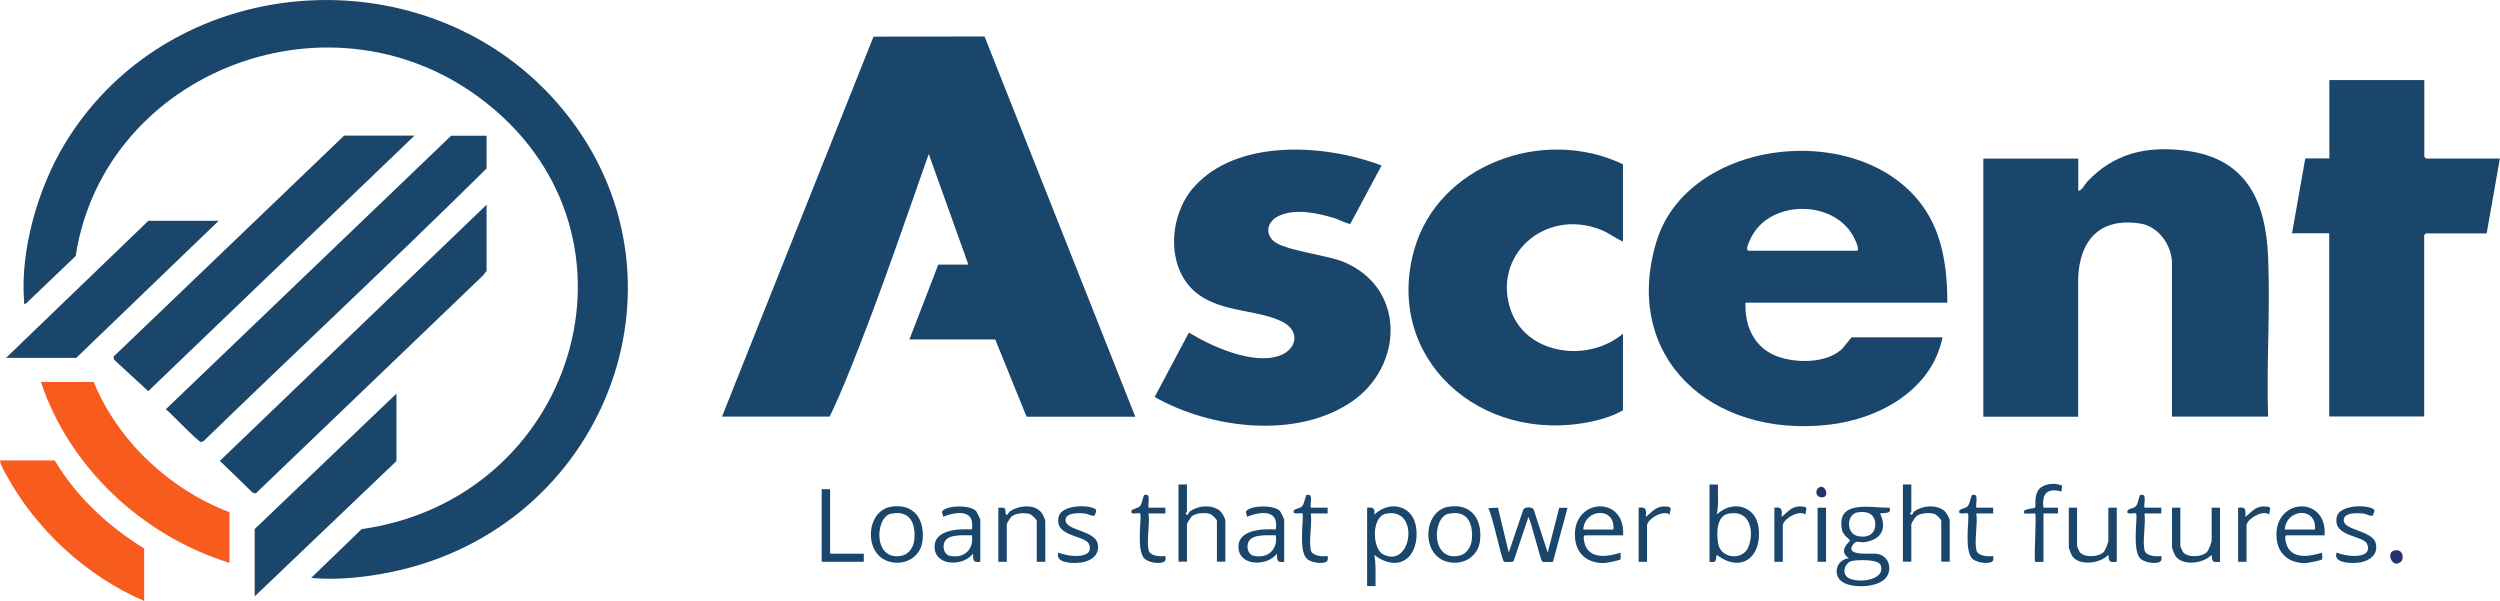 <svg width="104" height="25" viewBox="0 0 104 25" fill="none" xmlns="http://www.w3.org/2000/svg">
<g clip-path="url(#clip0_1226_455)">
<path d="M30.035 17.331L36.338 1.525L40.957 1.516L47.228 17.335H42.705L41.403 14.123H37.831L39.032 11.008H40.284L38.636 6.406C37.69 9.089 36.775 11.781 35.737 14.434C35.355 15.408 34.968 16.396 34.513 17.331H30.04H30.035Z" fill="#1A466C"/>
<path d="M12.942 24.043L15.045 22.011C23.914 20.753 27.273 9.92 20.287 4.326C13.934 -0.773 4.332 2.924 3.149 10.649L1.074 12.633C0.96 12.655 1.006 12.585 1.001 12.515C0.837 10.396 1.588 7.813 2.689 5.991C7.222 -1.512 18.362 -2.08 23.71 4.929C29.02 11.89 25.107 21.933 16.346 23.781C15.259 24.012 14.053 24.144 12.947 24.043H12.942Z" fill="#1A466C"/>
<path d="M94.353 17.331H90.353V10.933C90.353 10.234 89.806 9.421 89.055 9.303C87.344 9.024 86.512 10.011 86.452 11.558V17.335H82.507V6.599H86.457V7.94C86.63 7.909 86.716 7.678 86.83 7.556C87.945 6.376 89.283 6.061 90.921 6.266C93.511 6.594 94.257 8.438 94.353 10.693C94.448 12.948 94.28 15.137 94.353 17.331Z" fill="#1A466C"/>
<path d="M81.009 12.59H72.613C72.572 13.573 72.977 14.495 73.987 14.845C74.766 15.111 75.94 15.107 76.586 14.556C76.691 14.469 77 14.032 77.037 14.032H80.809C80.377 16.186 78.229 17.423 76.081 17.668C71.171 18.231 67.466 14.84 68.904 10.064C70.342 5.288 78.884 4.842 80.613 9.789C80.927 10.689 81.009 11.65 81.009 12.594V12.59ZM72.74 10.431H77.237C77.414 10.431 77.123 9.863 77.068 9.775C76.222 8.342 73.778 8.325 72.922 9.745C72.841 9.88 72.686 10.186 72.681 10.331C72.681 10.374 72.695 10.418 72.736 10.431H72.74Z" fill="#1A466C"/>
<path d="M57.473 6.887L56.176 9.308C56.112 9.347 55.67 9.124 55.552 9.089C54.842 8.867 53.896 8.652 53.195 8.984C52.763 9.19 52.599 9.644 52.954 10.003C53.368 10.418 55.174 10.593 55.912 10.903C58.501 12 58.374 15.233 56.244 16.702C53.946 18.284 50.36 17.838 48.034 16.514L49.459 13.835C50.392 14.408 52.112 15.185 53.213 14.801C53.964 14.539 54.091 13.77 53.363 13.394C52.417 12.909 51.106 13 50.064 12.389C48.471 11.454 48.544 9.063 49.654 7.796C51.447 5.755 55.124 5.987 57.477 6.887H57.473Z" fill="#1A466C"/>
<path d="M100.851 3.339V6.524C100.851 6.524 100.919 6.594 100.923 6.594H103.995L103.445 9.71H100.919C100.919 9.71 100.846 9.775 100.846 9.78V17.326H96.896V9.705H95.349L95.899 6.59H96.9V3.33H100.851V3.339Z" fill="#1A466C"/>
<path d="M67.516 6.839V10.051C67.197 9.907 66.929 9.692 66.601 9.561C64.248 8.626 62.028 10.663 62.865 12.948C63.538 14.775 66.087 15.094 67.516 13.879V17.064C67.124 17.305 66.619 17.449 66.169 17.545C61.536 18.498 57.554 14.871 58.837 10.37C59.839 6.861 64.189 5.244 67.52 6.835L67.516 6.839Z" fill="#1A466C"/>
<path d="M20.242 5.642V7.009C16.374 10.833 12.383 14.556 8.474 18.345L8.374 18.393C8.242 18.393 7.113 17.187 6.899 17.025L18.768 5.646H20.242V5.642Z" fill="#1A466C"/>
<path d="M17.243 5.642L6.166 16.273L4.746 14.963L4.719 14.84L14.316 5.642H17.243Z" fill="#1A466C"/>
<path d="M20.242 8.517V11.27L20.092 11.462L10.645 20.521L10.517 20.499L9.147 19.171L20.242 8.517Z" fill="#1A466C"/>
<path d="M3.9 15.893C4.888 18.314 7.027 20.351 9.548 21.308V23.414C5.889 22.286 2.863 19.398 1.702 15.889H3.9V15.893Z" fill="#F75B1E"/>
<path d="M9.097 9.186L3.172 14.888H0.25L6.171 9.186H9.097Z" fill="#1A466C"/>
<path d="M10.595 24.808V22.007L16.493 16.374V19.18L10.595 24.808Z" fill="#1A466C"/>
<path d="M5.998 25C3.582 23.964 1.502 22.024 0.273 19.778C0.168 19.586 0.027 19.363 0 19.153H2.275C3.181 20.669 4.478 21.875 5.998 22.819V25Z" fill="#F75B1E"/>
<path d="M78.611 21.12C78.683 21.39 78.429 21.321 78.21 21.36C78.511 21.994 78.265 22.465 77.532 22.557C77.355 22.579 77.236 22.448 77.086 22.653C76.718 23.156 77.851 23.003 78.083 23.038C78.538 23.108 78.72 23.589 78.506 23.964C78.233 24.441 77.132 24.489 76.686 24.235C76.208 23.964 76.372 23.274 76.913 23.226C76.431 22.894 76.963 22.531 76.963 22.483C76.963 22.457 76.668 22.26 76.626 22.042C76.381 20.766 77.814 21.133 78.615 21.12H78.611ZM77.245 21.321C76.822 21.412 76.781 22.203 77.296 22.304C77.728 22.387 78.033 22.199 78.01 21.766C77.987 21.356 77.623 21.238 77.245 21.321ZM77.045 23.335C76.772 23.392 76.626 23.763 76.809 23.973C77.091 24.301 78.47 24.192 78.237 23.514C78.147 23.252 77.282 23.287 77.045 23.335Z" fill="#1A466C"/>
<path d="M62.314 21.12L62.765 22.985L63.37 21.198C63.438 21.076 63.734 21.076 63.802 21.198L64.385 22.99L64.863 21.124H65.209L64.603 23.37C64.585 23.383 64.18 23.383 64.162 23.37C64.085 23.305 63.702 21.723 63.584 21.504L62.965 23.344C62.933 23.392 62.601 23.387 62.565 23.366C62.464 23.305 62.082 21.39 61.909 21.141L62.305 21.12H62.314Z" fill="#1A466C"/>
<path d="M56.872 21.12C57.141 21.089 57.204 21.155 57.172 21.408C57.841 20.779 58.802 21.041 58.915 21.963C59.061 23.134 58.224 23.881 57.172 23.086C57.254 23.514 57.213 23.947 57.222 24.38H56.872V21.12ZM57.659 21.369C57.04 21.491 57.086 22.82 57.527 23.055C58.724 23.698 59.097 21.085 57.659 21.369Z" fill="#1A466C"/>
<path d="M71.116 20.158H71.467C71.453 20.573 71.508 20.997 71.417 21.404C72.081 20.779 73.046 21.041 73.159 21.959C73.305 23.13 72.472 23.877 71.417 23.082C71.353 23.326 71.43 23.414 71.116 23.37V20.158ZM71.899 21.369C71.389 21.469 71.407 22.234 71.476 22.614C71.585 23.243 72.509 23.34 72.736 22.745C72.982 22.103 72.814 21.189 71.899 21.369Z" fill="#1A466C"/>
<path d="M79.511 20.158V21.286C79.511 21.286 79.466 21.338 79.462 21.382C79.566 21.482 79.562 21.325 79.644 21.268C79.985 21.028 80.513 20.98 80.863 21.233C80.963 21.308 81.109 21.556 81.109 21.666V23.366H80.758V21.666C80.758 21.6 80.545 21.399 80.463 21.377C80.253 21.316 79.885 21.338 79.716 21.478C79.666 21.522 79.511 21.766 79.511 21.81V23.366H79.161V20.154H79.511V20.158Z" fill="#1A466C"/>
<path d="M49.377 20.158V21.286C49.377 21.286 49.331 21.338 49.327 21.382C49.431 21.482 49.427 21.325 49.509 21.268C49.85 21.028 50.378 20.98 50.728 21.233C50.828 21.308 50.974 21.556 50.974 21.666V23.366H50.624V21.666C50.624 21.6 50.41 21.399 50.328 21.377C50.119 21.316 49.75 21.338 49.582 21.478C49.532 21.522 49.377 21.766 49.377 21.81V23.366H49.026V20.154H49.377V20.158Z" fill="#1A466C"/>
<path d="M53.422 23.37C53.117 23.422 53.122 23.291 53.122 23.034C52.708 23.571 51.547 23.562 51.52 22.767C51.497 22.029 52.526 21.994 53.072 22.024C53.208 21.181 52.457 21.273 51.87 21.495C51.879 21.395 51.784 21.308 51.87 21.233C52.121 21.015 52.999 21.002 53.245 21.259C53.276 21.29 53.422 21.591 53.422 21.618V23.366V23.37ZM53.072 22.269C52.762 22.273 52.125 22.208 51.952 22.514C51.834 22.715 51.898 23.064 52.157 23.121C52.762 23.256 53.167 22.832 53.072 22.269Z" fill="#1A466C"/>
<path d="M40.78 23.37C40.475 23.422 40.479 23.291 40.479 23.034C40.065 23.571 38.905 23.562 38.877 22.767C38.855 22.029 39.883 21.994 40.429 22.024C40.566 21.181 39.815 21.273 39.228 21.495C39.237 21.395 39.141 21.308 39.228 21.233C39.478 21.015 40.356 21.002 40.602 21.259C40.634 21.29 40.78 21.591 40.78 21.618V23.366V23.37ZM40.429 22.269C40.12 22.273 39.483 22.208 39.31 22.514C39.191 22.715 39.255 23.064 39.514 23.121C40.12 23.256 40.525 22.832 40.429 22.269Z" fill="#1A466C"/>
<path d="M67.516 22.269H65.942C65.81 22.269 65.928 22.658 65.964 22.728C66.224 23.278 66.934 23.143 67.416 22.99C67.402 23.064 67.443 23.217 67.412 23.27C67.384 23.313 66.834 23.418 66.743 23.422C66.078 23.444 65.596 23.069 65.527 22.435C65.332 20.718 67.635 20.56 67.521 22.273L67.516 22.269ZM67.116 22.029C67.207 21.067 65.919 21.15 65.864 22.029H67.116Z" fill="#1A466C"/>
<path d="M96.701 22.269H95.126C94.994 22.269 95.112 22.658 95.149 22.728C95.408 23.278 96.118 23.143 96.601 22.99C96.587 23.064 96.628 23.217 96.596 23.27C96.569 23.313 96.018 23.418 95.927 23.422C95.263 23.444 94.78 23.069 94.712 22.435C94.516 20.718 96.819 20.56 96.705 22.273L96.701 22.269ZM96.3 22.029C96.391 21.067 95.103 21.15 95.049 22.029H96.3Z" fill="#1A466C"/>
<path d="M60.258 21.08C61.255 20.919 61.682 21.67 61.564 22.527C61.473 23.2 60.781 23.571 60.121 23.344C59.111 22.998 59.22 21.251 60.258 21.08ZM60.258 21.369C59.575 21.517 59.512 23.392 60.727 23.112C61.009 23.047 61.191 22.75 61.223 22.487C61.3 21.832 61.082 21.194 60.258 21.373V21.369Z" fill="#1A466C"/>
<path d="M37.066 21.08C38.063 20.919 38.491 21.67 38.373 22.527C38.282 23.2 37.59 23.571 36.93 23.344C35.92 22.998 36.029 21.251 37.066 21.08ZM37.066 21.369C36.384 21.517 36.32 23.392 37.535 23.112C37.817 23.047 37.999 22.75 38.031 22.487C38.109 21.832 37.89 21.194 37.066 21.373V21.369Z" fill="#1A466C"/>
<path d="M86.406 21.12V22.723C86.406 22.723 86.497 22.938 86.511 22.959C86.702 23.208 87.289 23.182 87.508 22.968C87.581 22.898 87.708 22.57 87.708 22.487V21.12H88.058V23.37C87.74 23.405 87.735 23.37 87.708 23.082C87.376 23.436 86.529 23.558 86.215 23.147C86.179 23.099 86.061 22.811 86.061 22.771V21.12H86.411H86.406Z" fill="#1A466C"/>
<path d="M90.702 21.12V22.723C90.702 22.723 90.793 22.938 90.807 22.959C90.998 23.208 91.585 23.182 91.804 22.968C91.876 22.898 92.004 22.57 92.004 22.487V21.12H92.354V23.37C92.036 23.405 92.031 23.37 92.004 23.082C91.672 23.436 90.825 23.558 90.511 23.147C90.475 23.099 90.356 22.811 90.356 22.771V21.12H90.707H90.702Z" fill="#1A466C"/>
<path d="M43.479 23.37H43.129V21.67C43.129 21.605 42.915 21.404 42.833 21.382C42.623 21.321 42.255 21.343 42.087 21.482C42.036 21.526 41.882 21.771 41.882 21.814V23.37H41.531V21.12C41.604 21.124 41.722 21.102 41.786 21.142C41.886 21.207 41.768 21.456 41.909 21.408C41.95 21.395 41.945 21.316 42.014 21.273C42.382 21.024 43.047 20.949 43.333 21.338C43.379 21.399 43.484 21.622 43.484 21.675V23.375L43.479 23.37Z" fill="#1A466C"/>
<path d="M45.522 21.452C45.468 21.491 45.24 21.373 45.149 21.364C44.908 21.338 44.284 21.303 44.33 21.67C44.38 22.072 45.527 22.072 45.659 22.601C45.791 23.13 45.299 23.401 44.803 23.418C44.503 23.431 43.888 23.392 44.029 22.985C44.385 23.151 45.536 23.3 45.308 22.649C45.167 22.247 43.834 22.36 44.043 21.486C44.157 21.015 45.263 20.966 45.581 21.189C45.645 21.233 45.536 21.443 45.527 21.447L45.522 21.452Z" fill="#1A466C"/>
<path d="M98.694 21.452C98.639 21.491 98.412 21.373 98.321 21.364C98.08 21.338 97.456 21.303 97.502 21.67C97.552 22.072 98.699 22.072 98.831 22.601C98.963 23.13 98.471 23.401 97.975 23.418C97.675 23.431 97.06 23.392 97.201 22.985C97.556 23.151 98.708 23.3 98.48 22.649C98.339 22.247 97.006 22.36 97.215 21.486C97.329 21.015 98.435 20.966 98.753 21.189C98.817 21.233 98.708 21.443 98.699 21.447L98.694 21.452Z" fill="#1A466C"/>
<path d="M34.532 20.351V23.034H35.934V23.37H34.182V20.351H34.532Z" fill="#1A466C"/>
<path d="M84.659 21.36C84.659 21.36 84.29 21.373 84.208 21.36C84.099 21.137 84.59 21.181 84.654 21.115C84.718 21.05 84.549 20.434 84.996 20.22C85.232 20.106 85.546 20.093 85.787 20.206L85.755 20.447C85.146 20.281 84.936 20.552 85.009 21.12H85.61V21.36H85.009V23.375H84.659C84.604 23.125 84.731 21.434 84.659 21.36Z" fill="#1A466C"/>
<path d="M89.205 22.868C89.264 23.139 89.674 23.16 89.906 23.13C89.974 23.383 89.815 23.418 89.578 23.418C89.415 23.418 89.178 23.357 89.055 23.252C88.668 22.911 88.95 21.447 88.859 21.356C88.818 21.316 88.409 21.447 88.509 21.238C88.545 21.159 88.773 21.155 88.859 21.05C88.937 20.958 88.996 20.6 89.037 20.591C89.337 20.512 89.169 20.914 89.21 21.12H89.91V21.36H89.21C89.273 21.793 89.123 22.47 89.21 22.868H89.205Z" fill="#1A466C"/>
<path d="M82.211 22.868C82.27 23.139 82.68 23.16 82.912 23.13C82.98 23.383 82.821 23.418 82.584 23.418C82.42 23.418 82.184 23.357 82.061 23.252C81.674 22.911 81.956 21.447 81.865 21.356C81.824 21.316 81.415 21.447 81.515 21.238C81.551 21.159 81.779 21.155 81.865 21.05C81.942 20.958 82.002 20.6 82.043 20.591C82.343 20.512 82.175 20.914 82.216 21.12H82.916V21.36H82.216C82.279 21.793 82.129 22.47 82.216 22.868H82.211Z" fill="#1A466C"/>
<path d="M54.523 22.868C54.583 23.139 54.992 23.16 55.224 23.13C55.293 23.383 55.133 23.418 54.897 23.418C54.733 23.418 54.496 23.357 54.373 23.252C53.986 22.911 54.269 21.447 54.178 21.356C54.137 21.316 53.727 21.447 53.827 21.238C53.864 21.159 54.091 21.155 54.178 21.05C54.255 20.958 54.314 20.6 54.355 20.591C54.656 20.512 54.487 20.914 54.528 21.12H55.229V21.36H54.528C54.592 21.793 54.442 22.47 54.528 22.868H54.523Z" fill="#1A466C"/>
<path d="M47.775 22.868C47.834 23.139 48.243 23.16 48.475 23.13C48.544 23.383 48.384 23.418 48.148 23.418C47.984 23.418 47.747 23.357 47.624 23.252C47.237 22.911 47.52 21.447 47.429 21.356C47.388 21.316 46.978 21.447 47.078 21.238C47.115 21.159 47.342 21.155 47.429 21.05C47.506 20.958 47.565 20.6 47.606 20.591C47.907 20.512 47.738 20.914 47.779 21.12H48.48V21.36H47.779C47.843 21.793 47.693 22.47 47.779 22.868H47.775Z" fill="#1A466C"/>
<path d="M68.167 21.12C68.513 21.072 68.481 21.233 68.467 21.504C68.768 21.268 68.9 21.028 69.346 21.072C69.614 21.098 69.446 21.216 69.469 21.408C69.186 21.185 68.517 21.605 68.517 21.863V23.37H68.167V21.12Z" fill="#1A466C"/>
<path d="M73.814 21.12C74.16 21.072 74.129 21.233 74.115 21.504C74.415 21.268 74.547 21.028 74.993 21.072C75.262 21.098 75.093 21.216 75.116 21.408C74.834 21.185 74.165 21.605 74.165 21.863V23.37H73.814V21.12Z" fill="#1A466C"/>
<path d="M93.106 21.12C93.451 21.072 93.419 21.233 93.406 21.504C93.706 21.268 93.838 21.028 94.284 21.072C94.553 21.098 94.384 21.216 94.407 21.408C94.125 21.185 93.456 21.605 93.456 21.863V23.37H93.106V21.12Z" fill="#1A466C"/>
<path d="M75.963 21.12H75.612V23.37H75.963V21.12Z" fill="#1A466C"/>
<path d="M99.886 23.361C99.513 23.72 99.171 22.863 99.722 22.889C99.963 22.902 100.013 23.239 99.886 23.361Z" fill="#25336D"/>
<path d="M75.626 20.316C75.917 20.032 76.181 20.753 75.739 20.687C75.557 20.661 75.503 20.434 75.626 20.316Z" fill="#25336D"/>
</g>
<defs>
<clipPath id="clip0_1226_455">
<rect width="104" height="25" fill="white"/>
</clipPath>
</defs>
</svg>
